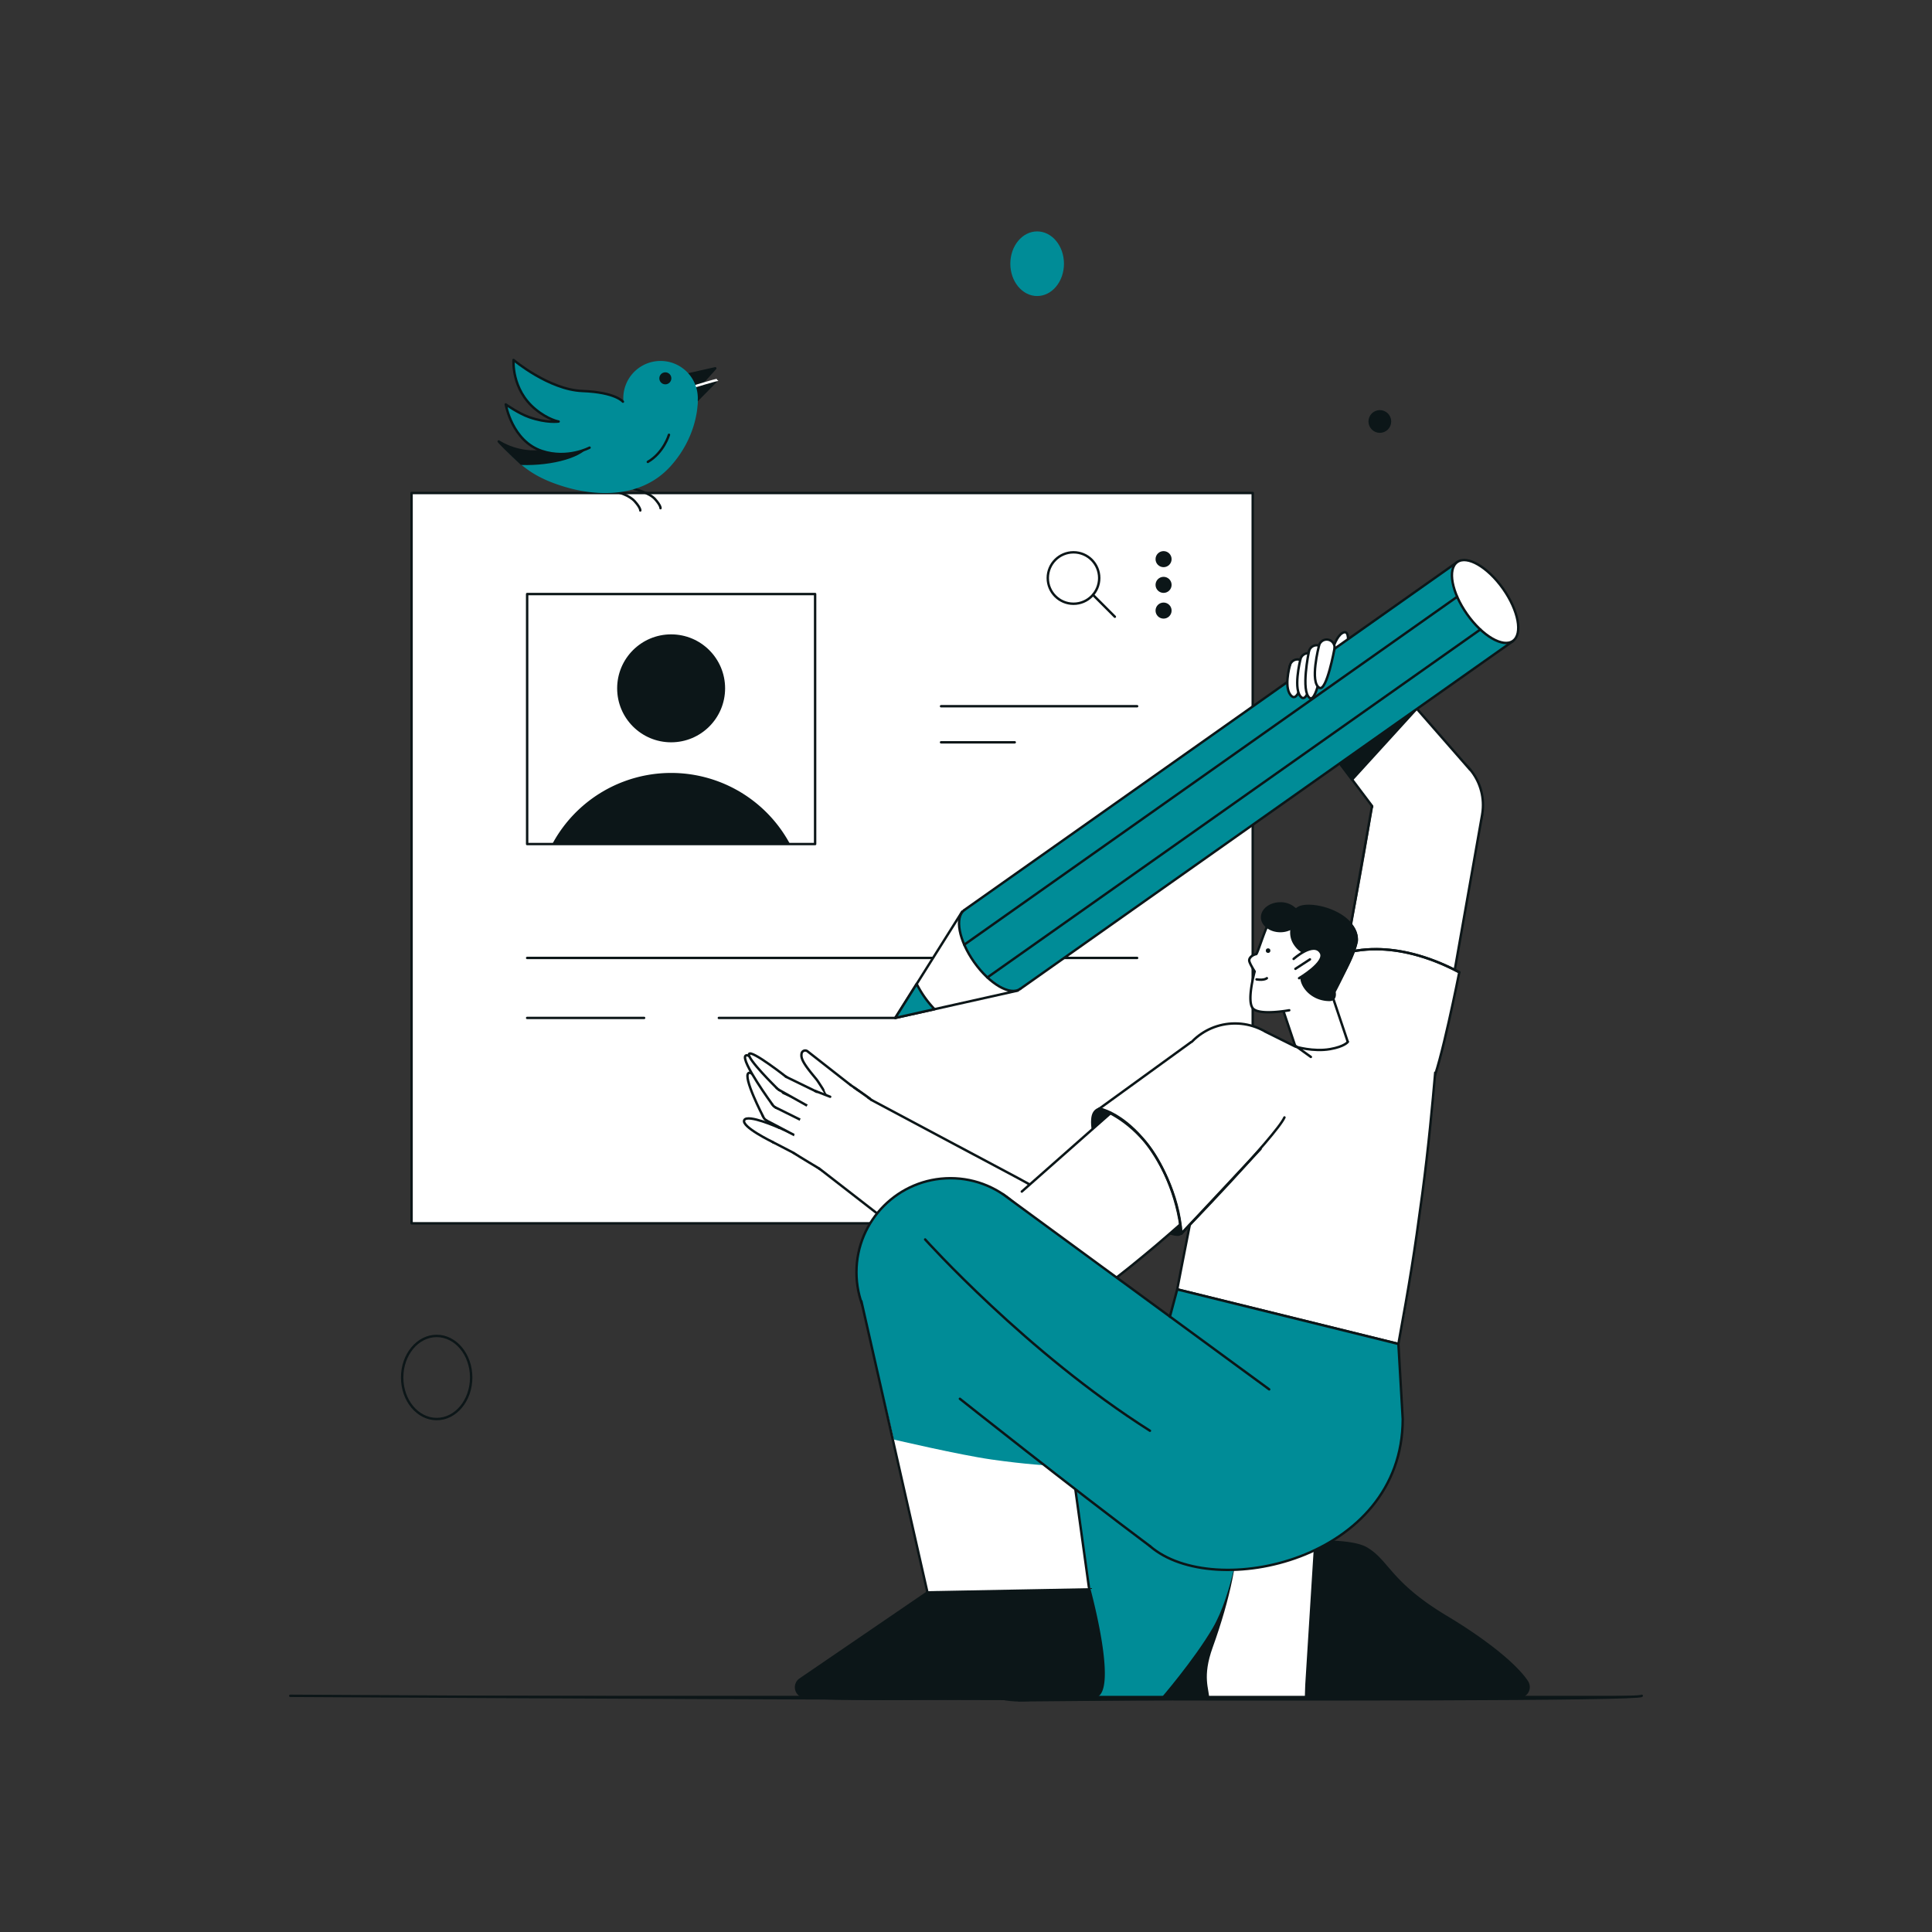 <?xml version="1.0" encoding="UTF-8"?>
<svg xmlns="http://www.w3.org/2000/svg" id="Layer_1" data-name="Layer 1" viewBox="0 0 1600 1600" fill="#0C1618">
  <rect x="0" y="0" width="1600" height="1600" fill="#333333" stroke="none"/>
  <rect x="340.84" y="408.28" width="696.61" height="604.8" style="fill:#fff;stroke:#0C1618;stroke-linecap:round;stroke-linejoin:round;stroke-width:2.00px" fill="#0C1618"></rect>
  <circle cx="963.62" cy="463.06" r="5.65" style="fill:#0C1618;stroke:#0C1618;stroke-linecap:round;stroke-linejoin:round;stroke-width:2.00px" fill="#0C1618"></circle>
  <circle cx="963.62" cy="484.36" r="5.65" style="fill:#0C1618;stroke:#0C1618;stroke-linecap:round;stroke-linejoin:round;stroke-width:2.00px" fill="#0C1618"></circle>
  <circle cx="963.62" cy="505.66" r="5.65" style="fill:#0C1618;stroke:#0C1618;stroke-linecap:round;stroke-linejoin:round;stroke-width:2.00px" fill="#0C1618"></circle>
  <circle cx="889.03" cy="478.7" r="21.3" style="fill:#fff;stroke:#0C1618;stroke-linecap:round;stroke-linejoin:round;stroke-width:2.00px" fill="#0C1618"></circle>
  <line x1="923.28" y1="510.76" x2="905.24" y2="492.71" style="fill:none;stroke:#0C1618;stroke-linecap:round;stroke-linejoin:round;stroke-width:2.00px" fill="#0C1618"></line>
  <rect x="436.56" y="491.96" width="238.48" height="207.05" style="fill:#fff;stroke:#0C1618;stroke-linecap:round;stroke-linejoin:round;stroke-width:2.00px" fill="#0C1618"></rect>
  <circle cx="555.8" cy="570.05" r="44.7" style="fill:#0C1618" fill="#0C1618"></circle>
  <path d="M654.24,699H457.39a111.7,111.7,0,0,1,196.85,0Z" style="fill:#0C1618" fill="#0C1618"></path>
  <line x1="779.34" y1="584.86" x2="941.73" y2="584.86" style="fill:none;stroke:#0C1618;stroke-linecap:round;stroke-linejoin:round;stroke-width:2.00px" fill="#0C1618"></line>
  <line x1="779.34" y1="614.75" x2="840.37" y2="614.75" style="fill:none;stroke:#0C1618;stroke-linecap:round;stroke-linejoin:round;stroke-width:2.00px" fill="#0C1618"></line>
  <line x1="436.56" y1="793.33" x2="941.73" y2="793.33" style="fill:none;stroke:#0C1618;stroke-linecap:round;stroke-linejoin:round;stroke-width:2.00px" fill="#0C1618"></line>
  <line x1="595.33" y1="843.01" x2="741.44" y2="843.01" style="fill:none;stroke:#0C1618;stroke-linecap:round;stroke-linejoin:round;stroke-width:2.00px" fill="#0C1618"></line>
  <line x1="436.56" y1="843.01" x2="533.42" y2="843.01" style="fill:none;stroke:#0C1618;stroke-linecap:round;stroke-linejoin:round;stroke-width:2.00px" fill="#0C1618"></line>
  <path d="M525.3,405s12.34,2.89,17.21,8.37,4.5,7.5,4.5,7.5" style="fill:none;stroke:#0C1618;stroke-linecap:round;stroke-linejoin:round;stroke-width:2.00px" fill="#0C1618"></path>
  <path d="M511.45,407.64s9.44,2.13,14.31,7.62,4.5,7.49,4.5,7.49" style="fill:none;stroke:#0C1618;stroke-linecap:round;stroke-linejoin:round;stroke-width:2.00px" fill="#0C1618"></path>
  <polyline points="568.46 310.39 592.35 305.02 575.31 323.93" style="fill:#0C1618;stroke:#0C1618;stroke-linecap:round;stroke-linejoin:round;stroke-width:2.00px"></polyline>
  <polyline points="572.16 320.98 593.46 315.08 577.08 331.72" style="fill:#0C1618;stroke:#0C1618;stroke-linecap:round;stroke-linejoin:round;stroke-width:2.00px"></polyline>
  <path d="M574.15,320.43c.51-.4,19.86-6.11,19.74-5.73" style="fill:none;stroke:#fff;stroke-linecap:round;stroke-linejoin:round;stroke-width:2.00px" fill="#0C1618"></path>
  <path d="M577.89,329.79a30.85,30.85,0,1,1-13.34-25.42A30.88,30.88,0,0,1,577.89,329.79Z" style="fill:#008C97" fill="#0C1618"></path>
  <circle cx="551" cy="313.32" r="3.98" style="fill:#0C1618;stroke:#0C1618;stroke-linecap:round;stroke-linejoin:round;stroke-width:2.00px" fill="#0C1618"></circle>
  <path d="M577.83,331.72s1.12,27.82-22.16,54c-23.73,26.72-60.45,25.79-88.3,17.36-17.39-5.26-28.64-11.7-38.39-20.64C418.66,373,413.2,366,413,365.6c.47.25,18.89,12.8,41.85,6.64,21.52-5.79-11.86-11.46,1.18-20a33.58,33.58,0,0,1,6.69-3.13c28.32-10.35,53.45-17.37,53.45-17.37" style="fill:#008C97" fill="#0C1618"></path>
  <path d="M488.07,366.49c-3.89,11.25-31,18.41-56.24,17.59C421.51,374.61,413.2,366,413,365.6c.47.25,18.89,12.8,41.85,6.64,21.52-5.79-11.86-11.46,1.18-20C468.08,355.32,490.32,360,488.07,366.49Z" style="fill:#0C1618;stroke:#0C1618;stroke-linecap:round;stroke-linejoin:round;stroke-width:2.00px" fill="#0C1618"></path>
  <path d="M554,360.08s-4.23,14.69-17.5,22.45" style="fill:none;stroke:#0C1618;stroke-linecap:round;stroke-linejoin:round;stroke-width:2.00px" fill="#0C1618"></path>
  <circle cx="498.05" cy="349.17" r="23.22" style="fill:#008C97" fill="#0C1618"></circle>
  <path d="M515.87,332.64s-5.92-7.77-33.57-8.83-57-25.71-57-25.71-2,24.24,18.1,40.81c10.62,8.76,19.25,10.18,19.25,10.18s-10,1.48-24.52-3.66c-8.58-3-19.29-10.53-19.29-10.53s5.11,30.39,30,38.59c21.14,7,39.42-2.77,39.42-2.77" style="fill:#008C97;stroke:#0C1618;stroke-linecap:round;stroke-linejoin:round;stroke-width:2.00px" fill="#0C1618"></path>
  <ellipse cx="858.92" cy="218.4" rx="22.21" ry="26.76" style="fill:#008C97" fill="#0C1618"></ellipse>
  <ellipse cx="361.63" cy="1140.78" rx="28.58" ry="34.42" style="fill:none;stroke:#0C1618;stroke-linecap:round;stroke-linejoin:round;stroke-width:2.00px" fill="#0C1618"></ellipse>
  <circle cx="1142.73" cy="349.05" r="8.42" style="fill:#0C1618;stroke:#0C1618;stroke-linecap:round;stroke-linejoin:round;stroke-width:2.00px" fill="#0C1618"></circle>
  <circle cx="1066.61" cy="1093.19" r="93.59" style="fill:#fff" fill="#0C1618"></circle>
  <circle cx="1182.22" cy="666.68" r="45.93" style="fill:#fff;stroke:#0C1618;stroke-linecap:round;stroke-linejoin:round;stroke-width:2.00px" fill="#0C1618"></circle>
  <circle cx="1141.72" cy="880.65" r="47" style="fill:#fff;stroke:#0C1618;stroke-linecap:round;stroke-linejoin:round;stroke-width:2.00px" fill="#0C1618"></circle>
  <path d="M1227.49,674.17s-89.65-5.95-90.7-5.28c-15.32,97.4-41.58,215.11-41.58,215.11l95.19,1.88h0Z" style="fill:#fff" fill="#0C1618"></path>
  <line x1="1201.48" y1="821.89" x2="1227.49" y2="674.53" style="fill:#fff;stroke:#0C1618;stroke-linecap:round;stroke-linejoin:round;stroke-width:2.00px" fill="#0C1618"></line>
  <path d="M1185.38,898c7.51-13.87,23.15-92.84,23.15-92.84-27.62-14.59-50.73-18.95-68.28-19.1-24.42-.2-38.06,7.79-38.06,7.79-4,33-7.72,49.77-6.85,94.37" style="fill:#fff;stroke:#0C1618;stroke-linecap:round;stroke-linejoin:round;stroke-width:2.00px" fill="#0C1618"></path>
  <path d="M1208.53,805.18c-27.62-14.59-50.73-18.95-68.28-19.1-24.42-.2-38.06,7.79-38.06,7.79" style="fill:none;stroke:#0C1618;stroke-linecap:round;stroke-linejoin:round;stroke-width:2.00px" fill="#0C1618"></path>
  <line x1="1136.29" y1="667.51" x2="1114.62" y2="789.17" style="fill:#fff;stroke:#0C1618;stroke-linecap:round;stroke-linejoin:round;stroke-width:2.00px" fill="#0C1618"></line>
  <polyline points="1217.32 637.26 1123.25 529.61 1064.33 572.08 1136.29 667.51" style="fill:#fff;stroke:#0C1618;stroke-linecap:round;stroke-linejoin:round;stroke-width:2.00px"></polyline>
  <polygon points="1172.08 588.16 1099.76 619.07 1119.76 645.59 1172.08 588.16" style="fill:#0C1618;stroke:#0C1618;stroke-linecap:round;stroke-linejoin:round;stroke-width:2.00px" fill="#0C1618"></polygon>
  <polyline points="1116.06 529.58 1128.78 587.81 1069.5 605.75 1066.1 564.84" style="fill:#fff;stroke:#0C1618;stroke-linecap:round;stroke-linejoin:round;stroke-width:2.00px"></polyline>
  <circle cx="1099.11" cy="596.67" r="30.97" style="fill:#fff;stroke:#0C1618;stroke-linecap:round;stroke-linejoin:round;stroke-width:2.00px" fill="#0C1618"></circle>
  <circle cx="1106.1" cy="555.01" r="6.54" style="fill:#fff;stroke:#0C1618;stroke-linecap:round;stroke-linejoin:round;stroke-width:2.00px" fill="#0C1618"></circle>
  <path d="M1099.76,553.41s4.33-27.76,13.5-29.78c7.69-1.7-.84,33.11-.84,33.11" style="fill:#fff;stroke:#0C1618;stroke-linecap:round;stroke-linejoin:round;stroke-width:2.00px" fill="#0C1618"></path>
  <polygon points="842.97 820.34 789.63 832.26 741.44 843.03 767.73 801.24 796.83 754.97 842.97 820.34" style="fill:#fff;stroke:#0C1618;stroke-linecap:round;stroke-linejoin:round;stroke-width:2.00px" fill="#0C1618"></polygon>
  <ellipse cx="821.73" cy="786.33" rx="18.26" ry="39.98" transform="translate(-303.06 617.78) rotate(-35.22)" style="fill:#008C97" fill="#0C1618"></ellipse>
  <rect x="985.79" y="392.46" width="80.06" height="499.63" transform="translate(958.98 -566.18) rotate(54.78)" style="fill:#008C97" fill="#0C1618"></rect>
  <polyline points="798.64 753.63 1206.83 465.51 1252.99 530.92 844.81 819.04" style="fill:none;stroke:#0C1618;stroke-linecap:round;stroke-linejoin:round;stroke-width:2.00px"></polyline>
  <ellipse cx="1229.91" cy="498.21" rx="18.26" ry="39.98" transform="translate(-62.2 800.44) rotate(-35.22)" style="fill:#fff;stroke:#0C1618;stroke-linecap:round;stroke-linejoin:round;stroke-width:2.00px" fill="#0C1618"></ellipse>
  <path d="M844.78,819c-8.24,5.82-25.24-4.09-38-22.13s-16.37-37.38-8.13-43.2" style="fill:none;stroke:#0C1618;stroke-linecap:round;stroke-linejoin:round;stroke-width:2.00px" fill="#0C1618"></path>
  <path d="M773.92,835.77,741.44,843l17.72-28.17a85.3,85.3,0,0,0,14.76,20.91Z" style="fill:#008C97;stroke:#0C1618;stroke-linecap:round;stroke-linejoin:round;stroke-width:2.00px" fill="#0C1618"></path>
  <line x1="1225.91" y1="521.36" x2="817.72" y2="809.48" style="fill:none;stroke:#0C1618;stroke-linecap:round;stroke-linejoin:round;stroke-width:2.00px" fill="#0C1618"></line>
  <line x1="798.58" y1="782.35" x2="1206.76" y2="494.23" style="fill:none;stroke:#0C1618;stroke-linecap:round;stroke-linejoin:round;stroke-width:2.00px" fill="#0C1618"></line>
  <circle cx="1074.58" cy="552.61" r="6.54" style="fill:#fff;stroke:#0C1618;stroke-linecap:round;stroke-linejoin:round;stroke-width:2.00px" fill="#0C1618"></circle>
  <path d="M1068.14,551.47s-5.63,19.69,1.9,25.31c6.31,4.7,11-23.15,11-23.15" style="fill:#fff;stroke:#0C1618;stroke-linecap:round;stroke-linejoin:round;stroke-width:2.00px" fill="#0C1618"></path>
  <circle cx="1083.31" cy="547.49" r="6.54" style="fill:#fff;stroke:#0C1618;stroke-linecap:round;stroke-linejoin:round;stroke-width:2.00px" fill="#0C1618"></circle>
  <path d="M1076.87,546.34s-6.43,25.69,1.1,31.31c6.31,4.7,11.81-29.15,11.81-29.15" style="fill:#fff;stroke:#0C1618;stroke-linecap:round;stroke-linejoin:round;stroke-width:2.00px" fill="#0C1618"></path>
  <circle cx="1090.38" cy="540.89" r="6.54" style="fill:#fff;stroke:#0C1618;stroke-linecap:round;stroke-linejoin:round;stroke-width:2.00px" fill="#0C1618"></circle>
  <path d="M1083.94,539.75s-6.87,32.62.66,38.24c6.31,4.7,12.25-36.09,12.25-36.09" style="fill:#fff;stroke:#0C1618;stroke-linecap:round;stroke-linejoin:round;stroke-width:2.00px" fill="#0C1618"></path>
  <circle cx="1098.7" cy="536.16" r="6.54" style="fill:#fff;stroke:#0C1618;stroke-linecap:round;stroke-linejoin:round;stroke-width:2.00px" fill="#0C1618"></circle>
  <path d="M1092.27,535s-7.82,30.08.4,34.61c6,3.3,12.5-32.45,12.5-32.45" style="fill:#fff;stroke:#0C1618;stroke-linecap:round;stroke-linejoin:round;stroke-width:2.00px" fill="#0C1618"></path>
  <circle cx="1096.95" cy="872.13" r="21.21" style="fill:#fff" fill="#0C1618"></circle>
  <circle cx="1076.95" cy="812.61" r="21.58" style="fill:#fff" fill="#0C1618"></circle>
  <polyline points="1097.28 806.57 1118.15 868.68 1077.99 882.18 1057.11 820.07" style="fill:#fff"></polyline>
  <polyline points="1097.28 806.57 1118.15 868.68 1077.99 882.18 1057.11 820.07" style="fill:#fff;stroke:#0C1618;stroke-linecap:round;stroke-linejoin:round;stroke-width:2.00px"></polyline>
  <path d="M1101.78,824.44c9.93-15.87,24.57-40.66,21.23-50.76,0,0-1.26-7.89-12-13.74a45.43,45.43,0,0,0-11.57-4.25l-1.27-.28c-19.22-4.06-33.79-3-41.25,1.24a12.14,12.14,0,0,0-4.07,3.6c-4.88,7.12-11.39,29.88-12.54,29.93s-5.77,1.94-5.77,5.21c0,2.17,4.53,9.13,4.53,9.13s-7.13,25.49-1.1,31,29.73,1.13,29.73,1.13" style="fill:#fff;stroke:#0C1618;stroke-linecap:round;stroke-linejoin:round;stroke-width:2.00px" fill="#0C1618"></path>
  <circle cx="1050.18" cy="787.27" r="1.9" style="fill:#0C1618" fill="#0C1618"></circle>
  <path d="M1073.3,752.29a17.92,17.92,0,0,0-13-5.1c-8.88,0-16.08,5.57-16.08,12.44s7.2,12.43,16.08,12.43a19.76,19.76,0,0,0,8.25-1.76,18.25,18.25,0,0,0,3.24,12.52c5,7.36,13.62,10.2,19.31,6.35,3.76-2.54-12.21,11.89-13.84,17-2.72,8.45,7,22.57,23.34,22.92,7.31.15,5.57-7.5,5.57-7.5s18.93-36,18.56-43.55C1123.49,752.84,1080.28,743.9,1073.3,752.29Z" style="fill:#0C1618" fill="#0C1618"></path>
  <path d="M1071.32,794.14s16.74-15,22.52-5.15c4.62,7.84-18,21.12-18,21.12" style="fill:#fff;stroke:#0C1618;stroke-linecap:round;stroke-linejoin:round;stroke-width:2.00px" fill="#0C1618"></path>
  <line x1="1084.84" y1="794.51" x2="1072.81" y2="802.34" style="fill:none;stroke:#0C1618;stroke-linecap:round;stroke-linejoin:round;stroke-width:2.00px" fill="#0C1618"></line>
  <path d="M1040.59,811.09c6.53,1,8.58-1,8.58-1" style="fill:none;stroke:#0C1618;stroke-linecap:round;stroke-linejoin:round;stroke-width:2.00px" fill="#0C1618"></path>
  <circle cx="1022.8" cy="897.36" r="49.78" style="fill:#fff;stroke:#0C1618;stroke-linecap:round;stroke-linejoin:round;stroke-width:2.00px" fill="#0C1618"></circle>
  <path d="M1047.12,854l25.68,12.75s14.83,4.53,28.78,2.07c11.9-2.09,14.62-5.93,14.62-5.93s73,1.65,72.39,25.35c-.63,23.28-6,64.75-11.59,106.54-6.28,47.31-12.44,91.55-18.9,118.17l-183.17-45.18S997.66,949.11,1000.61,942c3.16-7.63,5.34-55,18.91-78.07" style="fill:#fff" fill="#0C1618"></path>
  <line x1="1072.04" y1="865.56" x2="1085.61" y2="875.31" style="fill:none;stroke:#0C1618;stroke-linecap:round;stroke-linejoin:round;stroke-width:2.00px" fill="#0C1618"></line>
  <path d="M1047.12,854l25.68,12.75s14.83,4.53,28.78,2.07c11.9-2.09,14.62-5.93,14.62-5.93" style="fill:none;stroke:#0C1618;stroke-linecap:round;stroke-linejoin:round;stroke-width:2.00px" fill="#0C1618"></path>
  <path d="M1188.59,888.24c-2.26,25.65-5.42,60.91-10.7,100.54-6.67,50-10.45,72.66-19.79,124.17l-183.17-45.18S997.66,949.11,1000.61,942" style="fill:none;stroke:#0C1618;stroke-linecap:round;stroke-linejoin:round;stroke-width:2.00px" fill="#0C1618"></path>
  <circle cx="698.67" cy="938.29" r="35.75" style="fill:#fff;stroke:#0C1618;stroke-linecap:round;stroke-linejoin:round;stroke-width:2.00px" fill="#0C1618"></circle>
  <circle cx="697.98" cy="908.05" r="11.74" style="fill:#fff" fill="#0C1618"></circle>
  <path d="M704.25,898.44l-35.52-27.81a3.05,3.05,0,0,0-4.83,1.59,8,8,0,0,0,.33,4.62c1.88,5.68,10.9,15.5,12.54,17.84C680,899.27,691,917.23,691,917.23" style="fill:#fff;stroke:#0C1618;stroke-linecap:round;stroke-linejoin:round;stroke-width:2.00px" fill="#0C1618"></path>
  <circle cx="643.12" cy="940.09" r="6.53" style="fill:#fff;stroke:#0C1618;stroke-linecap:round;stroke-linejoin:round;stroke-width:2.00px" fill="#0C1618"></circle>
  <path d="M644.81,933.78s-25.69-11.44-28.43-6.18c-2.86,5.5,23.76,18.29,23.76,18.29" style="fill:#fff;stroke:#0C1618;stroke-linecap:round;stroke-linejoin:round;stroke-width:2.00px" fill="#0C1618"></path>
  <circle cx="673.82" cy="954.87" r="7.51" style="fill:#fff;stroke:#0C1618;stroke-linecap:round;stroke-linejoin:round;stroke-width:2.00px" fill="#0C1618"></circle>
  <polyline points="640.27 945.98 670.22 961.54 676.18 947.74 645.83 934.14" style="fill:#fff"></polyline>
  <line x1="676.18" y1="947.74" x2="645.83" y2="934.14" style="fill:none;stroke:#0C1618;stroke-linecap:round;stroke-linejoin:round;stroke-width:2.00px" fill="#0C1618"></line>
  <line x1="640.27" y1="945.98" x2="670.22" y2="961.54" style="fill:none;stroke:#0C1618;stroke-linecap:round;stroke-linejoin:round;stroke-width:2.00px" fill="#0C1618"></line>
  <circle cx="638.03" cy="922.26" r="6.53" style="fill:#fff;stroke:#0C1618;stroke-linecap:round;stroke-linejoin:round;stroke-width:2.00px" fill="#0C1618"></circle>
  <path d="M631.87,924.43s-17-32.67-11.92-35.8c5.27-3.26,23.64,30.23,23.64,30.23" style="fill:#fff;stroke:#0C1618;stroke-linecap:round;stroke-linejoin:round;stroke-width:2.00px" fill="#0C1618"></path>
  <circle cx="668.86" cy="936.12" r="8.72" style="fill:#fff;stroke:#0C1618;stroke-linecap:round;stroke-linejoin:round;stroke-width:2.00px" fill="#0C1618"></circle>
  <polyline points="640.91 916.39 672.81 928.19 664.45 943.56 635.02 928.07" style="fill:#fff"></polyline>
  <line x1="664.45" y1="943.56" x2="635.03" y2="928.07" style="fill:none;stroke:#0C1618;stroke-linecap:round;stroke-linejoin:round;stroke-width:2.00px" fill="#0C1618"></line>
  <line x1="642.55" y1="917" x2="672.81" y2="928.19" style="fill:none;stroke:#0C1618;stroke-linecap:round;stroke-linejoin:round;stroke-width:2.00px" fill="#0C1618"></line>
  <circle cx="645.18" cy="911.3" r="6.53" style="fill:#fff;stroke:#0C1618;stroke-linecap:round;stroke-linejoin:round;stroke-width:2.00px" fill="#0C1618"></circle>
  <path d="M639.46,914.45s-26.45-36.3-22-40.21C622.13,870.15,650.1,907,650.1,907" style="fill:#fff;stroke:#0C1618;stroke-linecap:round;stroke-linejoin:round;stroke-width:2.00px" fill="#0C1618"></path>
  <circle cx="676.11" cy="925.61" r="7.51" style="fill:#fff;stroke:#0C1618;stroke-linecap:round;stroke-linejoin:round;stroke-width:2.00px" fill="#0C1618"></circle>
  <polyline points="647.92 905.36 678.97 918.59 672.1 931.97 642.32 917.17" style="fill:#fff"></polyline>
  <line x1="672.1" y1="931.97" x2="642.32" y2="917.17" style="fill:none;stroke:#0C1618;stroke-linecap:round;stroke-linejoin:round;stroke-width:2.00px" fill="#0C1618"></line>
  <line x1="648.64" y1="905.12" x2="678.97" y2="918.59" style="fill:none;stroke:#0C1618;stroke-linecap:round;stroke-linejoin:round;stroke-width:2.00px" fill="#0C1618"></line>
  <circle cx="648" cy="897.17" r="6.13" style="fill:#fff;stroke:#0C1618;stroke-linecap:round;stroke-linejoin:round;stroke-width:2.00px" fill="#0C1618"></circle>
  <path d="M643.3,901.11s-24.84-24.37-23-28.24,31.47,19.47,31.47,19.47" style="fill:#fff;stroke:#0C1618;stroke-linecap:round;stroke-linejoin:round;stroke-width:2.00px" fill="#0C1618"></path>
  <circle cx="676.34" cy="912.03" r="7.05" style="fill:#fff;stroke:#0C1618;stroke-linecap:round;stroke-linejoin:round;stroke-width:2.00px" fill="#0C1618"></circle>
  <polyline points="650.85 891.73 679.35 905.59 672.28 917.81 645.04 902.54" style="fill:#fff"></polyline>
  <line x1="672.28" y1="917.81" x2="645.04" y2="902.54" style="fill:none;stroke:#0C1618;stroke-linecap:round;stroke-linejoin:round;stroke-width:2.00px" fill="#0C1618"></line>
  <line x1="650.85" y1="891.72" x2="679.35" y2="905.59" style="fill:none;stroke:#0C1618;stroke-linecap:round;stroke-linejoin:round;stroke-width:2.00px" fill="#0C1618"></line>
  <line x1="717.11" y1="907.53" x2="704.25" y2="898.44" style="fill:none;stroke:#0C1618;stroke-linecap:round;stroke-linejoin:round;stroke-width:2.00px" fill="#0C1618"></line>
  <path d="M718.66,908.67l-14.84-8.62c-9.15-5.08-28.19-5.91-18.43,7.41.48.66-7.67-3.33-7.67-3.33-2.93,2.79-8,8.8-10.46,13.44-10.32,19.77-13.24,33.52-9.65,36.4s21,13.89,21,13.89Z" style="fill:#fff" fill="#0C1618"></path>
  <path d="M657.09,954.72c4.85,3.2,21.54,13.14,21.54,13.14" style="fill:#fff;stroke:#0C1618;stroke-linecap:round;stroke-linejoin:round;stroke-width:2.00px" fill="#0C1618"></path>
  <line x1="720.32" y1="909.84" x2="707.44" y2="900.69" style="fill:#fff;stroke:#0C1618;stroke-linecap:round;stroke-linejoin:round;stroke-width:2.00px" fill="#0C1618"></line>
  <line x1="674.89" y1="903.42" x2="687.52" y2="908.28" style="fill:#fff;stroke:#0C1618;stroke-linecap:round;stroke-linejoin:round;stroke-width:2.00px" fill="#0C1618"></line>
  <circle cx="858.25" cy="1042.37" r="51.09" style="fill:#fff;stroke:#0C1618;stroke-linecap:round;stroke-linejoin:round;stroke-width:2.00px" fill="#0C1618"></circle>
  <polyline points="826.58 1082.68 678.63 967.86 721.68 910.94 883.39 997.78" style="fill:#fff"></polyline>
  <polyline points="721.68 910.94 843.88 976.07 883.39 997.78" style="fill:#fff;stroke:#0C1618;stroke-linecap:round;stroke-linejoin:round;stroke-width:2.00px"></polyline>
  <line x1="678.63" y1="967.86" x2="826.58" y2="1082.68" style="fill:none;stroke:#0C1618;stroke-linecap:round;stroke-linejoin:round;stroke-width:2.00px" fill="#0C1618"></line>
  <path d="M930.76,980s-27.86-28.19-26.13-52.91c.7-9.89,7-9.55,18.43-11.09s50.57,23.52,57.22,50.58,3.72,56.51-5.18,56C951.38,1021.06,930.76,980,930.76,980Z" style="fill:#0C1618;stroke:#0C1618;stroke-linecap:round;stroke-linejoin:round;stroke-width:2.00px" fill="#0C1618"></path>
  <path d="M833,998.47s43.08,90.93,44.38,91.14h.16c1.91-.21,15.77-6.32,56.25-38.76l1.15-.92,2.06-1.66q3.69-3,7.65-6.24l2.57-2.12q4.57-3.77,9.49-7.91c52.9-44.48,88.83-84.62,101.89-100.2,2.37-2.83,4-4.85,4.81-5.95h0c.12-.17-2.57,3.4-2.48,3.28l2.79-3.73-77.42-62.33h0l-3.39,3L932.7,910.42l-16,14.13L844,988.75Z" style="fill:#fff" fill="#0C1618"></path>
  <path d="M1061,929l2.32-3.08-.58.75Z" style="fill:#fff" fill="#0C1618"></path>
  <circle cx="1022.42" cy="897.59" r="31.8" style="fill:#fff" fill="#0C1618"></circle>
  <path d="M1063.73,925.4c-6.85,15.23-85.39,96.2-85.39,96.2-2.85-31.05-16.85-60.73-29.79-75.9-19-22.3-38.06-27.6-38.06-27.6l75.82-55" style="fill:#fff;stroke:#0C1618;stroke-linecap:round;stroke-linejoin:round;stroke-width:2.00px" fill="#0C1618"></path>
  <path d="M978.34,1021.6c-2.05-32.65-18.86-63.18-31.81-78.35-19-22.3-36-25.15-36-25.15" style="fill:none;stroke:#0C1618;stroke-linecap:round;stroke-linejoin:round;stroke-width:2.00px" fill="#0C1618"></path>
  <line x1="1043.94" y1="951.49" x2="978.34" y2="1021.6" style="fill:none;stroke:#0C1618;stroke-linecap:round;stroke-linejoin:round;stroke-width:2.00px" fill="#0C1618"></line>
  <line x1="919.88" y1="921.74" x2="846.21" y2="986.8" style="fill:none;stroke:#0C1618;stroke-linecap:round;stroke-linejoin:round;stroke-width:2.00px" fill="#0C1618"></line>
  <path d="M877.54,1089.61c1.91-.21,15.77-6.32,56.25-38.76l1.15-.92,2.06-1.66q3.69-3,7.65-6.24l2.57-2.12q4.57-3.77,9.49-7.91c5.55-4.67,15.56-13.4,20.72-17.94" style="fill:none;stroke:#0C1618;stroke-linecap:round;stroke-linejoin:round;stroke-width:2.00px" fill="#0C1618"></path>
  <circle cx="1083.9" cy="1341.32" r="64.74" style="fill:#fff;stroke:#0C1618;stroke-linecap:round;stroke-linejoin:round;stroke-width:2.00px" fill="#0C1618"></circle>
  <path d="M1080.64,1406.06H1258a8.92,8.92,0,0,0,7.51-13.74c-8.13-12.56-31.07-32.44-67.3-54.18-47.12-28.26-47.74-46.19-66.46-56.89-13.32-7.61-52-5.32-52-5.32" style="fill:#0C1618" fill="#0C1618"></path>
  <circle cx="844.74" cy="1330.28" r="77.86" style="fill:#008C97;stroke:#0C1618;stroke-linecap:round;stroke-linejoin:round;stroke-width:2.00px" fill="#0C1618"></circle>
  <circle cx="1070.41" cy="1179.53" r="81.58" style="fill:#008C97;stroke:#0C1618;stroke-linecap:round;stroke-linejoin:round;stroke-width:2.00px" fill="#0C1618"></circle>
  <path d="M1113.3,1248.93c-94.34,69.64-217.83,140.41-217.83,140.41L798,1268,1023.23,1113" style="fill:#008C97" fill="#0C1618"></path>
  <line x1="797.99" y1="1268.02" x2="1023.23" y2="1112.95" style="fill:none;stroke:#0C1618;stroke-linecap:round;stroke-linejoin:round;stroke-width:2.00px" fill="#0C1618"></line>
  <path d="M1113.3,1248.93c-66.52,50.35-217.83,140.41-217.83,140.41" style="fill:none;stroke:#0C1618;stroke-linecap:round;stroke-linejoin:round;stroke-width:2.00px" fill="#0C1618"></path>
  <polygon points="1088.36 1276.58 1080.27 1406.05 1001.4 1406.8 955.52 1407.22 850.58 1408.21 850.58 1251.86 1011.8 1268.62 1027.19 1270.22 1088.36 1276.58" style="fill:#fff" fill="#0C1618"></polygon>
  <path d="M1004.28,1364.37c-8.88,24.63-2.82,34.35-2.88,42.43l-45.88.42L929,1350.91l82.83-82.29,12.24-1C1026.43,1287.06,1018.85,1324,1004.28,1364.37Z" style="fill:#0C1618" fill="#0C1618"></path>
  <line x1="1088.36" y1="1276.58" x2="850.58" y2="1252.9" style="fill:none;stroke:#0C1618;stroke-linecap:round;stroke-linejoin:round;stroke-width:2.00px" fill="#0C1618"></line>
  <path d="M847.68,1251.14c19.37-1.61,179.77,19.08,179.77,19.08s-6.66,49.8-23.06,77.9c-15.58,26.68-43.56,59-43.56,59l-117.19,1.06Z" style="fill:#008C97" fill="#0C1618"></path>
  <circle cx="844.74" cy="1330.28" r="58.26" style="fill:#008C97" fill="#0C1618"></circle>
  <line x1="843.64" y1="1408.13" x2="1080.27" y2="1406.06" style="fill:none;stroke:#0C1618;stroke-linecap:round;stroke-linejoin:round;stroke-width:2.00px" fill="#0C1618"></line>
  <path d="M952.34,1280.42c53,46,209.34,11.66,209.34-105.22L1158.1,1113l-183.17-45.18-5.51,20.49" style="fill:#008C97" fill="#0C1618"></path>
  <circle cx="787.14" cy="1053.6" r="77.86" style="fill:#008C97;stroke:#0C1618;stroke-linecap:round;stroke-linejoin:round;stroke-width:2.00px" fill="#0C1618"></circle>
  <polygon points="902.7 1317.35 862.5 1032.83 715.39 1084.29 767.84 1317.76 902.7 1317.35" style="fill:#fff" fill="#0C1618"></polygon>
  <line x1="901.89" y1="1315.22" x2="863.48" y2="1037.49" style="fill:none;stroke:#0C1618;stroke-linecap:round;stroke-linejoin:round;stroke-width:2.00px" fill="#0C1618"></line>
  <path d="M863.06,1030.34c7.38,18,37.72,183.57,37.72,183.57s-23.94,2.72-79.72-5.22c-26.15-3.72-80.84-16.51-80.84-16.51l-26.85-114.54Z" style="fill:#008C97" fill="#0C1618"></path>
  <circle cx="787.94" cy="1055.24" r="58.26" style="fill:#008C97" fill="#0C1618"></circle>
  <path d="M867.31,1051.5c7.38,18,32.94,159.86,32.94,159.86" style="fill:none;stroke:#0C1618;stroke-linecap:round;stroke-linejoin:round;stroke-width:2.00px" fill="#0C1618"></path>
  <line x1="713.37" y1="1077.64" x2="767.84" y2="1317.76" style="fill:none;stroke:#0C1618;stroke-linecap:round;stroke-linejoin:round;stroke-width:2.00px" fill="#0C1618"></line>
  <circle cx="839.02" cy="1334.85" r="64.74" style="fill:#fff" fill="#0C1618"></circle>
  <path d="M767.84,1317.76l-106.12,72.51a8.91,8.91,0,0,0,2.48,15.45c14.11,5,220.23.16,241.8.16,21.88,0-3.11-90.66-3.11-90.66" style="fill:#0C1618" fill="#0C1618"></path>
  <circle cx="1003.76" cy="1217.09" r="81.58" style="fill:#008C97" fill="#0C1618"></circle>
  <path d="M952.34,1280.42c-92.52-69.06-204.28-159.48-204.28-159.48l82.48-132,220.56,161.66" style="fill:#008C97" fill="#0C1618"></path>
  <line x1="830.54" y1="988.96" x2="1051.1" y2="1150.62" style="fill:none;stroke:#0C1618;stroke-linecap:round;stroke-linejoin:round;stroke-width:2.00px" fill="#0C1618"></line>
  <path d="M952.34,1280.42c-63.7-47.54-157.4-122-157.4-122" style="fill:none;stroke:#0C1618;stroke-linecap:round;stroke-linejoin:round;stroke-width:2.00px" fill="#0C1618"></path>
  <path d="M766.16,1026.45s84.42,94.07,186.18,158.43" style="fill:#008C97;stroke:#0C1618;stroke-linecap:round;stroke-linejoin:round;stroke-width:2.00px" fill="#0C1618"></path>
  <path d="M952.34,1280.42c53,46,209.34,11.66,209.34-105.22L1158.1,1113l-183.17-45.18-6.07,22.58" style="fill:none;stroke:#0C1618;stroke-linecap:round;stroke-linejoin:round;stroke-width:2.00px" fill="#0C1618"></path>
  <path d="M1359.62,1404.4c-5.78,6.67-1119.24,0-1119.24,0" style="fill:#0C1618;stroke:#0C1618;stroke-linecap:round;stroke-linejoin:round;stroke-width:2.00px" fill="#0C1618"></path>
</svg>
